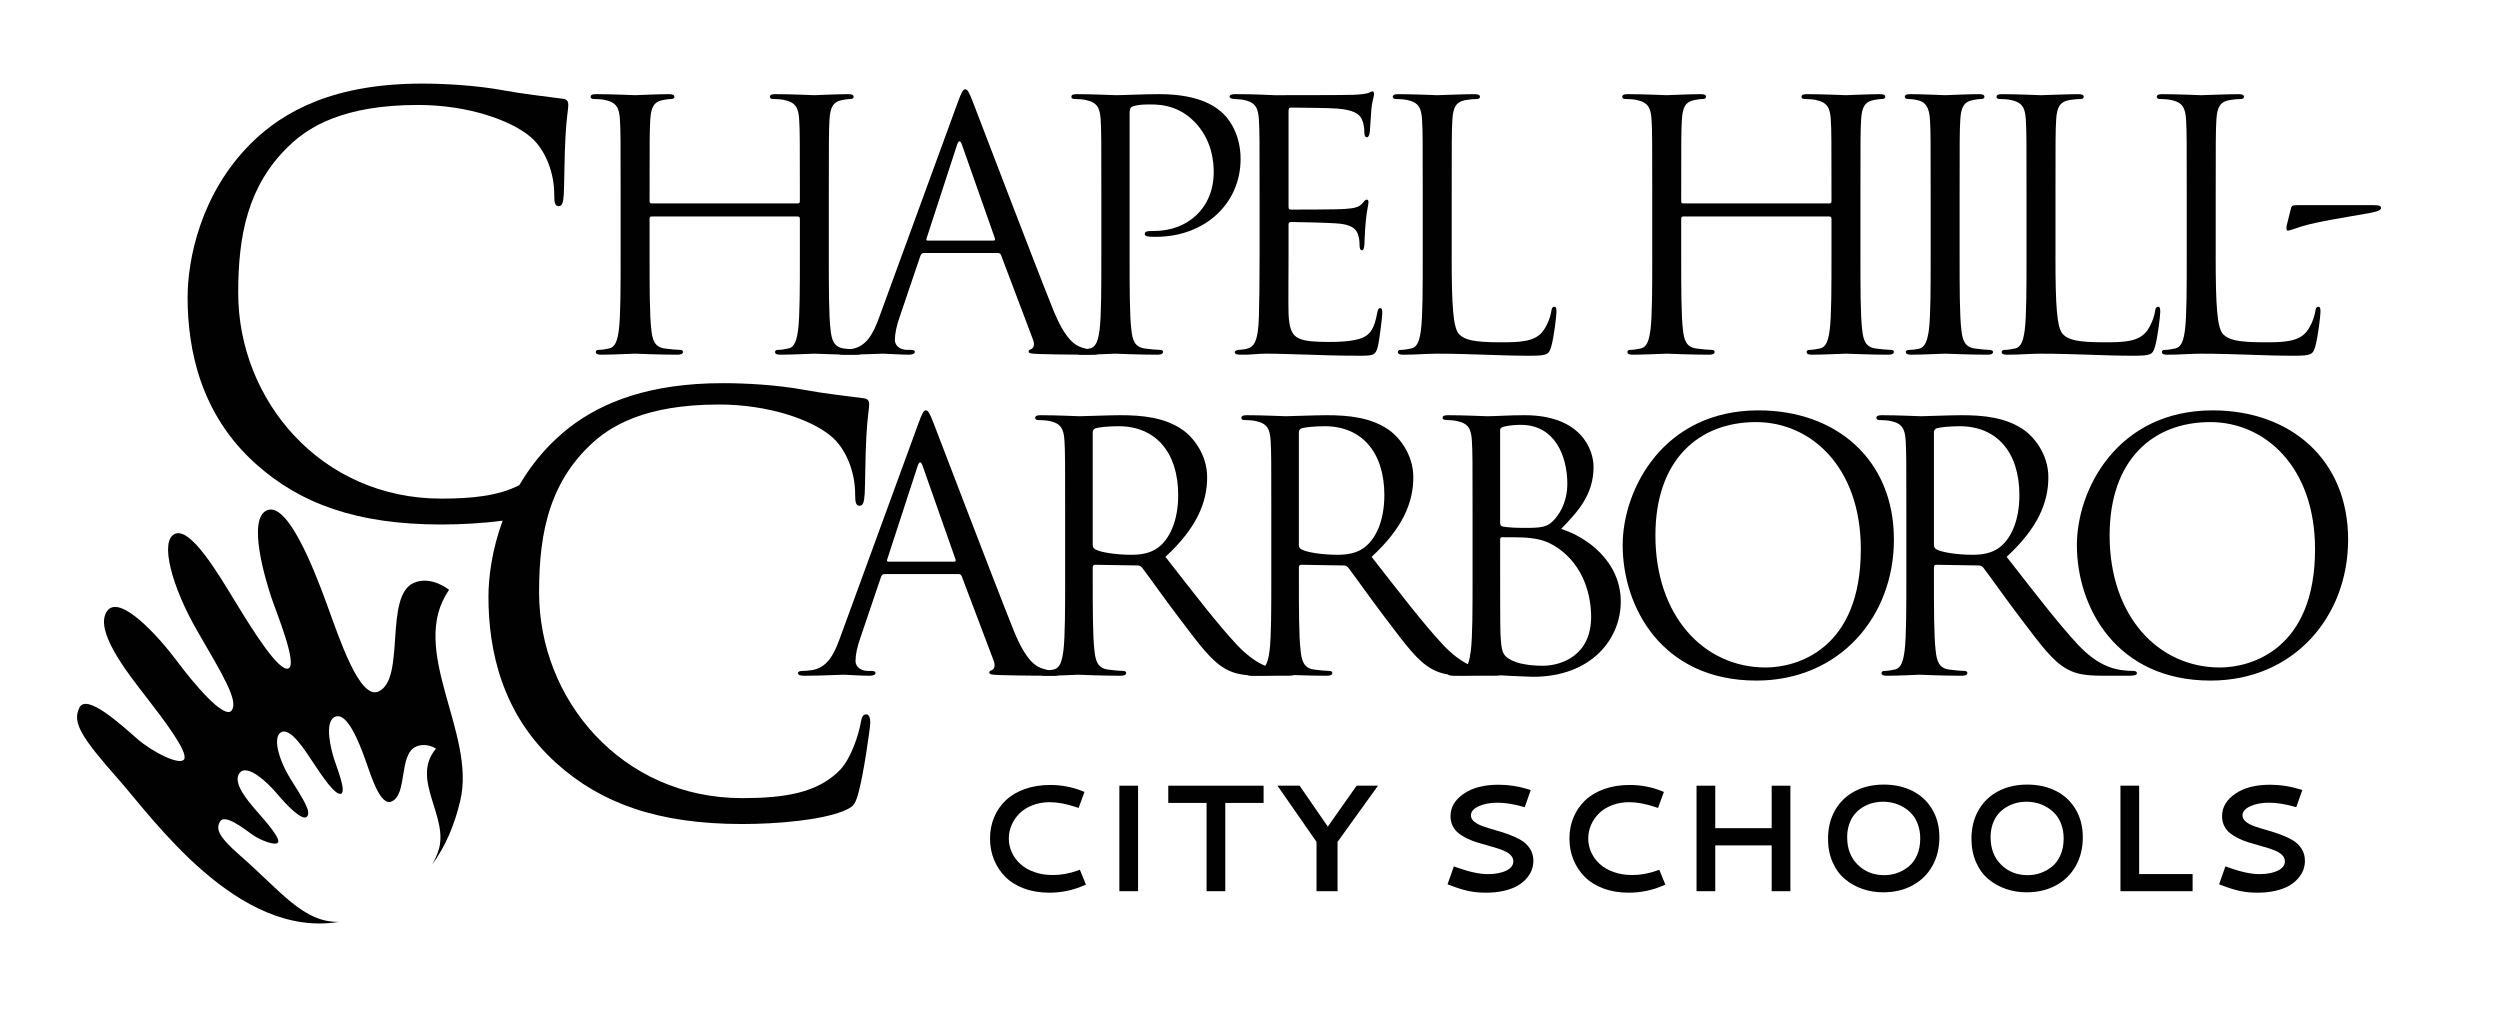 <svg xmlns="http://www.w3.org/2000/svg" id="Layer_1" width="362.874" height="150" viewBox="0 0 362.874 150"><defs><style>      .cls-1, .cls-2 {        fill: #010101;      }      .cls-2 {        fill-rule: evenodd;      }    </style></defs><g id="Layer_1-2" data-name="Layer_1"><g><path class="cls-2" d="M60.102,84.586c-4.422,1.847-1.153,14.108-5.197,15.797-2.735,1.142-5.615-7.618-7.511-12.812-1.896-5.194-5.666-14.744-8.634-13.505-2.962,1.237-.129,10.359.593,12.545.716,2.188,3.895,9.833,2.516,10.409-1.373.574-5.155-5.487-7.662-9.592-2.499-4.102-6.502-10.904-8.8-9.944-2.298.96-.451,7.739,3.231,14.101,3.676,6.364,6.038,10.154,4.983,11.538-1.053,1.39-5.532-3.935-8.023-7.282-2.489-3.341-8.307-9.842-10.103-7.076-1.788,2.77,2.845,8.693,5.625,12.274,2.781,3.581,6.093,7.979,5.635,9.106-.458,1.128-4.62-.968-6.88-2.942-2.26-1.974-7.311-6.623-8.352-4.486-1.041,2.137.168,4.18,5.684,10.418,5.057,5.726,17.317,23.135,32.018,20.671-5.185.136-8.456-4.457-14.439-9.686-3.065-2.676-3.511-3.809-2.832-4.899.683-1.098,3.378.988,4.596,1.873,1.209.882,3.496,1.745,3.81,1.17.308-.573-1.411-2.609-2.856-4.253-1.442-1.653-3.854-4.383-2.724-5.819,1.138-1.432,4.203,1.538,5.488,3.079,1.288,1.546,3.634,3.99,4.294,3.263.654-.724-.542-2.493-2.391-5.479-1.846-2.98-2.63-6.248-1.28-6.811,1.35-.564,3.366,2.626,4.631,4.544,1.266,1.918,3.181,4.753,3.99,4.415.809-.338-.696-3.973-1.018-5.021-.324-1.054-1.581-5.421.164-6.15,1.74-.727,3.51,3.823,4.387,6.299.88,2.482,2.168,6.68,3.78,6.006,2.374-.992,1.001-6.896,3.596-7.98,1.513-.632,2.862.308,2.862.308-3.802,4.492,2.041,9.958.323,14.892-.236.679-.531,1.329-.89,1.943,1.955-2.648,3.261-5.756,4.1-9.325,2.315-9.837-7.688-21.909-1.63-30.555,0,0-2.519-2.105-5.085-1.033l0-0Z"></path><g><path class="cls-1" d="M152.431,113.937c1.609,0,3.136.284,4.58.851l.399.161-.851,2.328-.41-.14c-1.394-.467-2.655-.7-3.782-.7-.891,0-1.715.146-2.473.437s-1.386.681-1.886,1.169c-.5.489-.887,1.049-1.164,1.681-.277.632-.415,1.293-.415,1.983,0,.711.149,1.389.447,2.032s.715,1.207,1.25,1.692c.535.485,1.209.87,2.021,1.153.812.284,1.699.426,2.662.426,1.178,0,2.356-.208,3.534-.625l.399-.14.884,2.155-.399.172c-1.559.668-3.204,1.002-4.936,1.002-1.343,0-2.563-.205-3.659-.614-1.096-.41-1.999-.972-2.71-1.687-.711-.715-1.259-1.546-1.644-2.494-.384-.949-.577-1.969-.577-3.06,0-1.106.198-2.134.593-3.082.395-.948.959-1.771,1.692-2.468.733-.697,1.652-1.243,2.759-1.638,1.106-.395,2.335-.593,3.685-.593l0.0 0Z"></path><path class="cls-1" d="M162.474,114.044h2.716v15.313h-2.716v-15.313Z"></path><path class="cls-1" d="M169.574,114.044h13.836v2.5h-5.56v12.813h-2.716v-12.813h-5.56v-2.5Z"></path><path class="cls-1" d="M185.425,114.044h3.211l4.095,5.938,4.181-5.938h3.104l-5.873,8.158v7.155h-3.05v-7.155l-5.668-8.158Z"></path><path class="cls-1" d="M217.514,113.904c1.429,0,2.841.212,4.235.636l.442.129-.883,2.5-.41-.118c-1.3-.359-2.486-.539-3.556-.539-1.056,0-1.96.172-2.71.517-.751.345-1.126.787-1.126,1.325,0,.352.167.661.501.927.334.266.767.49,1.299.674.531.183,1.119.365,1.762.544.643.18,1.288.388,1.934.625.646.237,1.235.51,1.767.819.532.309.965.72,1.299,1.234s.501,1.105.501,1.773c0,.431-.074.856-.221,1.277-.148.421-.395.835-.744,1.245-.349.41-.779.767-1.293,1.072-.514.306-1.168.553-1.961.744s-1.683.286-2.667.286c-.985,0-1.871-.092-2.662-.275-.79-.183-1.627-.447-2.511-.792l-.399-.151.916-2.608.42.161c1.818.647,3.315.97,4.494.97,1.106,0,2.002-.169,2.688-.506.686-.338,1.029-.783,1.029-1.337,0-.309-.104-.585-.313-.829s-.489-.451-.84-.62c-.352-.169-.756-.325-1.212-.469s-.936-.284-1.439-.42c-.503-.137-1.006-.284-1.509-.442-.503-.158-.982-.348-1.439-.571-.457-.222-.861-.474-1.212-.754-.352-.28-.632-.63-.841-1.051-.208-.42-.312-.889-.312-1.406,0-1.294.634-2.378,1.902-3.254,1.268-.876,2.958-1.315,5.07-1.315l0-0Z"></path><path class="cls-1" d="M236.533,113.937c1.609,0,3.136.284,4.58.851l.399.161-.851,2.328-.41-.14c-1.394-.467-2.655-.7-3.782-.7-.891,0-1.715.146-2.473.437s-1.387.681-1.886,1.169c-.5.489-.887,1.049-1.164,1.681-.277.632-.415,1.293-.415,1.983,0,.711.149,1.389.447,2.032.298.643.715,1.207,1.25,1.692.535.485,1.209.87,2.021,1.153.812.284,1.699.426,2.662.426,1.178,0,2.356-.208,3.534-.625l.399-.14.884,2.155-.399.172c-1.559.668-3.204,1.002-4.936,1.002-1.343,0-2.563-.205-3.659-.614-1.096-.41-1.999-.972-2.71-1.687-.711-.715-1.259-1.546-1.644-2.494-.384-.949-.577-1.969-.577-3.06,0-1.106.198-2.134.593-3.082.395-.948.959-1.771,1.692-2.468.733-.697,1.652-1.243,2.759-1.638,1.106-.395,2.335-.593,3.685-.593l0.0 0Z"></path><path class="cls-1" d="M257.158,114.044h2.716v15.313h-2.716v-6.649h-8.19v6.649h-2.716v-15.313h2.716v6.164h8.19v-6.164Z"></path><path class="cls-1" d="M273.429,113.883c1.559,0,2.945.305,4.16.916,1.214.61,2.169,1.499,2.866,2.667.697,1.168,1.045,2.524,1.045,4.068,0,1.567-.342,2.955-1.024,4.165-.683,1.211-1.642,2.15-2.877,2.818-1.236.668-2.655,1.002-4.256,1.002-1.056,0-2.058-.163-3.007-.49-.948-.327-1.798-.804-2.549-1.433s-1.347-1.446-1.788-2.452c-.442-1.006-.663-2.141-.663-3.405,0-1.573.345-2.958,1.034-4.154.69-1.196,1.645-2.112,2.866-2.748s2.619-.954,4.192-.954l-0.0 0ZM274.846,116.561c-.499-.126-1.008-.189-1.525-.189-.517,0-1.02.063-1.509.189-.489.126-.957.323-1.406.593-.449.269-.842.602-1.18.997-.338.395-.607.882-.808,1.46-.201.578-.302,1.216-.302,1.913,0,1.66.514,2.992,1.541,3.998,1.028,1.006,2.31,1.509,3.847,1.509.64,0,1.259-.104,1.859-.313.6-.208,1.154-.517,1.665-.927s.92-.966,1.228-1.67c.309-.704.464-1.505.464-2.403,0-.733-.108-1.403-.323-2.01-.216-.607-.501-1.111-.857-1.514s-.769-.744-1.239-1.024c-.471-.28-.956-.483-1.455-.609Z"></path><path class="cls-1" d="M294.247,113.883c1.559,0,2.945.305,4.16.916,1.214.61,2.169,1.499,2.866,2.667.697,1.168,1.045,2.524,1.045,4.068,0,1.567-.342,2.955-1.024,4.165-.683,1.211-1.642,2.15-2.877,2.818-1.236.668-2.655,1.002-4.256,1.002-1.056,0-2.058-.163-3.007-.49-.948-.327-1.798-.804-2.549-1.433s-1.347-1.446-1.788-2.452c-.442-1.006-.663-2.141-.663-3.405,0-1.573.345-2.958,1.034-4.154.69-1.196,1.645-2.112,2.866-2.748s2.619-.954,4.192-.954l-0.0 0ZM295.664,116.561c-.499-.126-1.008-.189-1.525-.189-.517,0-1.02.063-1.509.189-.489.126-.957.323-1.406.593-.449.269-.842.602-1.18.997-.338.395-.607.882-.808,1.46-.201.578-.302,1.216-.302,1.913,0,1.66.514,2.992,1.541,3.998,1.028,1.006,2.31,1.509,3.847,1.509.64,0,1.259-.104,1.859-.313.6-.208,1.154-.517,1.665-.927s.92-.966,1.228-1.67c.309-.704.464-1.505.464-2.403,0-.733-.108-1.403-.323-2.01-.216-.607-.501-1.111-.857-1.514s-.769-.744-1.239-1.024c-.471-.28-.956-.483-1.455-.609Z"></path><path class="cls-1" d="M307.781,114.044h2.716v12.823h7.759v2.489h-10.474v-15.313Z"></path><path class="cls-1" d="M329.505,113.904c1.429,0,2.841.212,4.235.636l.442.129-.883,2.5-.41-.118c-1.3-.359-2.486-.539-3.556-.539-1.056,0-1.96.172-2.71.517-.751.345-1.126.787-1.126,1.325,0,.352.167.661.501.927.334.266.767.49,1.299.674.531.183,1.119.365,1.762.544.643.18,1.288.388,1.934.625.646.237,1.235.51,1.767.819.532.309.965.72,1.299,1.234s.501,1.105.501,1.773c0,.431-.074.856-.221,1.277-.148.421-.395.835-.744,1.245-.349.41-.779.767-1.293,1.072-.514.306-1.168.553-1.961.744s-1.683.286-2.667.286c-.985,0-1.871-.092-2.662-.275-.79-.183-1.627-.447-2.511-.792l-.399-.151.916-2.608.42.161c1.818.647,3.315.97,4.494.97,1.106,0,2.002-.169,2.688-.506.686-.338,1.029-.783,1.029-1.337,0-.309-.104-.585-.313-.829s-.489-.451-.84-.62c-.352-.169-.756-.325-1.212-.469s-.936-.284-1.439-.42c-.503-.137-1.006-.284-1.509-.442-.503-.158-.982-.348-1.439-.571-.457-.222-.861-.474-1.212-.754-.352-.28-.632-.63-.841-1.051-.208-.42-.312-.889-.312-1.406,0-1.294.634-2.378,1.902-3.254,1.268-.876,2.958-1.315,5.07-1.315l0-0Z"></path></g><path class="cls-1" d="M126.323,104.913c0,.573-.977,7.671-1.796,10.451-.486,1.551-.65,1.714-2.118,2.364-3.265,1.305-9.468,1.878-14.693,1.878-12.247,0-20.492-3.019-26.94-8.812-7.917-7.104-9.877-16.407-9.877-24.166,0-2.867.515-6.858,2.06-11.053-2.826.38-6.021.556-8.918.556-12.241,0-20.486-3.025-26.934-8.818-7.917-7.104-9.877-16.407-9.877-24.16,0-5.471,1.878-15.021,9.14-22.282,4.898-4.898,12.329-8.736,24.898-8.736,3.265,0,7.835.246,11.837.983,3.101.568,5.629.813,8.648,1.223.573.082.737.41.737.895,0,.655-.246,1.633-.41,4.57-.164,2.697-.164,7.186-.246,8.408-.082,1.223-.246,1.714-.731,1.714-.573,0-.655-.568-.655-1.714,0-3.183-1.305-6.53-3.429-8.327-2.855-2.446-9.14-4.652-16.325-4.652-10.854,0-15.916,3.183-18.771,5.963-5.957,5.711-7.349,12.978-7.349,21.299,0,15.594,12.001,29.877,29.468,29.877,4.529,0,8.344-.404,11.346-1.966,1.223-2.101,2.756-4.16,4.658-6.062.205-.205.41-.404.62-.597.603-.573,1.246-1.123,1.925-1.656,4.851-3.768,11.785-6.477,22.347-6.477,3.265,0,7.841.24,11.837.977,3.101.573,5.635.819,8.654,1.223.568.082.731.41.731.901,0,.65-.246,1.633-.404,4.57-.164,2.692-.164,7.18-.246,8.408-.082,1.223-.246,1.714-.737,1.714-.568,0-.65-.573-.65-1.714,0-3.183-1.311-6.53-3.429-8.327-2.861-2.452-9.146-4.652-16.326-4.652-10.854,0-15.916,3.183-18.777,5.957-1.908,1.826-3.347,3.815-4.418,5.945-.492.977-.907,1.984-1.258,3.013-1.276,3.762-1.668,7.905-1.668,12.346,0,15.588,11.995,29.871,29.468,29.871,6.121,0,10.936-.731,14.201-4.078,1.714-1.796,2.774-5.389,3.019-6.858.164-.895.328-1.223.819-1.223.404,0,.568.573.568,1.223l0-0Z"></path><path class="cls-1" d="M115.799,29.523c.15,0,.301-.05.301-.3v-1.051c0-7.804,0-9.205-.1-10.806-.1-1.701-.501-2.501-2.151-2.851-.4-.1-1.251-.15-1.701-.15-.201,0-.401-.1-.401-.3,0-.3.25-.4.801-.4,2.251,0,5.403.15,5.653.15.25,0,3.402-.15,4.902-.15.55,0,.801.1.801.4,0,.2-.2.3-.4.3-.35,0-.65.05-1.251.15-1.351.25-1.751,1.101-1.851,2.851-.1,1.601-.1,3.002-.1,10.806v8.805c0,4.803,0,8.755.25,10.856.15,1.451.45,2.551,1.951,2.752.7.1,1.801.2,2.251.2.301,0,.401.15.401.3,0,.25-.25.4-.801.4-2.751,0-5.903-.15-6.153-.15-.25,0-3.402.15-4.903.15-.55,0-.801-.1-.801-.4,0-.15.1-.3.401-.3.45,0,1.05-.1,1.501-.2,1.001-.2,1.251-1.301,1.451-2.752.25-2.101.25-6.053.25-10.856v-5.253c0-.2-.15-.3-.301-.3h-21.211c-.15,0-.301.05-.301.3v5.253c0,4.803,0,8.755.25,10.856.15,1.451.45,2.551,1.951,2.752.701.1,1.801.2,2.251.2.3,0,.4.15.4.3,0,.25-.25.4-.8.4-2.752,0-5.903-.15-6.154-.15-.25,0-3.402.15-4.902.15-.55,0-.801-.1-.801-.4,0-.15.1-.3.4-.3.45,0,1.051-.1,1.501-.2,1.001-.2,1.25-1.301,1.451-2.752.25-2.101.25-6.053.25-10.856v-8.805c0-7.804,0-9.205-.1-10.806-.1-1.701-.5-2.501-2.151-2.851-.401-.1-1.251-.15-1.701-.15-.2,0-.4-.1-.4-.3,0-.3.25-.4.801-.4,2.251,0,5.403.15,5.653.15.25,0,3.402-.15,4.903-.15.55,0,.801.1.801.4,0,.2-.201.3-.401.3-.35,0-.65.05-1.25.15-1.351.25-1.751,1.101-1.851,2.851-.1,1.601-.1,3.002-.1,10.806v1.051c0,.25.15.3.301.3h21.211Z"></path><path class="cls-1" d="M134.096,36.727c-.25,0-.4.15-.5.4l-3.002,8.855c-.45,1.251-.7,2.451-.7,3.352,0,1.001.95,1.451,1.801,1.451h.45c.501,0,.65.1.65.3,0,.3-.45.4-.901.4-1.201,0-3.202-.15-3.752-.15s-3.302.15-5.653.15c-.65,0-.951-.1-.951-.4,0-.2.25-.3.701-.3.35,0,.801-.05,1.201-.1,2.301-.3,3.302-2.201,4.202-4.703l11.356-31.066c.601-1.651.801-1.951,1.101-1.951s.501.25,1.101,1.801c.75,1.901,8.605,22.562,11.657,30.166,1.801,4.452,3.251,5.253,4.302,5.553.75.25,1.551.3,1.951.3.3,0,.55.05.55.3,0,.3-.45.4-1.001.4-.75,0-4.402,0-7.854-.1-.95-.05-1.501-.05-1.501-.35,0-.2.15-.3.35-.35.3-.1.6-.55.3-1.351l-4.653-12.307c-.1-.2-.2-.3-.45-.3h-10.756v0ZM144.202,34.925c.25,0,.25-.15.2-.35l-4.753-13.507c-.25-.75-.5-.75-.75,0l-4.402,13.507c-.1.25,0,.35.15.35h9.555Z"></path><path class="cls-1" d="M159.86,28.172c0-7.804,0-9.205-.1-10.806-.1-1.701-.5-2.501-2.151-2.851-.401-.1-1.251-.15-1.701-.15-.2,0-.4-.1-.4-.3,0-.3.25-.4.801-.4,2.251,0,5.253.15,5.653.15,1.101,0,4.002-.15,6.303-.15,6.254,0,8.505,2.101,9.305,2.852,1.101,1.051,2.501,3.302,2.501,6.553,0,6.503-5.203,11.306-12.306,11.306-.25,0-.801,0-1.051-.05-.25,0-.55-.1-.55-.35,0-.4.301-.45,1.351-.45,4.853,0,8.655-3.302,8.655-8.555,0-1.251-.15-4.603-2.802-7.304-2.651-2.701-5.703-2.501-6.854-2.501-.85,0-1.701.1-2.151.3-.301.1-.401.45-.401.951v20.561c0,4.803,0,8.755.25,10.856.15,1.451.45,2.551,1.951,2.752.701.1,1.801.2,2.251.2.3,0,.4.15.4.3,0,.25-.25.4-.8.4-2.752,0-5.903-.15-6.154-.15-.15,0-3.302.15-4.802.15-.55,0-.801-.1-.801-.4,0-.15.1-.3.4-.3.45,0,1.051-.1,1.501-.2,1.001-.2,1.25-1.301,1.451-2.752.25-2.101.25-6.053.25-10.856v-8.805Z"></path><path class="cls-1" d="M182.828,28.172c0-7.804,0-9.205-.1-10.806-.1-1.701-.5-2.501-2.151-2.851-.35-.1-1.001-.1-1.451-.15-.35-.05-.65-.1-.65-.3,0-.3.25-.4.801-.4,1.15,0,2.501,0,5.653.15.35,0,10.306,0,11.457-.05,1.101-.05,2.001-.15,2.301-.3.3-.15.4-.2.55-.2.15,0,.2.2.2.45,0,.35-.3.95-.4,2.351-.05.75-.101,1.701-.201,3.002-.05.5-.2.85-.4.85-.3,0-.4-.25-.4-.65,0-.65-.101-1.251-.25-1.651-.35-1.151-1.401-1.651-3.602-1.851-.85-.1-6.303-.15-6.853-.15-.201,0-.301.15-.301.5v13.807c0,.35.05.5.301.5.65,0,6.803,0,7.954-.1,1.35-.1,2.001-.25,2.501-.851.25-.3.4-.5.6-.5.15,0,.25.1.25.4,0,.3-.25,1.151-.4,2.801-.15,1.551-.15,2.701-.2,3.402-.05.5-.15.751-.35.751-.301,0-.35-.4-.35-.801,0-.45-.05-.95-.2-1.401-.2-.751-.801-1.451-2.602-1.651-1.35-.15-6.303-.25-7.154-.25-.25,0-.35.15-.35.35v4.402c0,1.701-.05,7.504,0,8.555.1,2.051.401,3.152,1.651,3.652.851.35,2.201.45,4.153.45,1.501,0,3.151-.05,4.502-.45,1.601-.5,2.151-1.551,2.551-3.702.1-.55.2-.75.45-.75.3,0,.3.4.3.75,0,.4-.4,3.802-.65,4.853-.35,1.301-.75,1.301-2.702,1.301-3.702,0-5.353-.1-7.303-.15-2.001-.05-4.302-.15-6.254-.15-1.201,0-2.401.2-3.702.15-.55,0-.801-.1-.801-.4,0-.15.25-.25.55-.3.5-.05.801-.05,1.151-.15,1.05-.25,1.701-.951,1.801-4.703.05-1.951.1-4.503.1-8.955v-8.805l0-0Z"></path><path class="cls-1" d="M210.71,37.077c0,7.354.2,10.556,1.101,11.456.801.8,2.101,1.151,6.003,1.151,2.651,0,4.853-.05,6.053-1.501.65-.8,1.151-2.051,1.301-3.002.05-.4.15-.65.45-.65.25,0,.301.2.301.751s-.35,3.552-.751,5.003c-.35,1.151-.5,1.351-3.151,1.351-4.302,0-8.555-.3-13.407-.3-1.551,0-3.051.15-4.902.15-.55,0-.801-.1-.801-.4,0-.15.1-.3.4-.3.45,0,1.051-.1,1.501-.2,1.001-.2,1.25-1.301,1.451-2.752.25-2.101.25-6.053.25-10.856v-8.805c0-7.804,0-9.205-.1-10.806-.1-1.701-.5-2.501-2.151-2.851-.401-.1-1.251-.15-1.701-.15-.2,0-.4-.1-.4-.3,0-.3.25-.4.801-.4,2.251,0,5.403.15,5.653.15.25,0,3.902-.15,5.403-.15.55,0,.801.1.801.4,0,.2-.2.3-.4.3-.35,0-1.051.05-1.651.15-1.451.25-1.851,1.101-1.951,2.851-.1,1.601-.1,3.002-.1,10.806v8.905h-0Z"></path><path class="cls-1" d="M265.537,29.523c.15,0,.301-.05.301-.3v-1.051c0-7.804,0-9.205-.1-10.806-.1-1.701-.501-2.501-2.151-2.851-.4-.1-1.251-.15-1.701-.15-.201,0-.401-.1-.401-.3,0-.3.25-.4.801-.4,2.251,0,5.403.15,5.653.15.25,0,3.402-.15,4.902-.15.55,0,.801.1.801.4,0,.2-.2.3-.4.3-.35,0-.65.05-1.251.15-1.351.25-1.751,1.101-1.851,2.851-.1,1.601-.1,3.002-.1,10.806v8.805c0,4.803,0,8.755.25,10.856.15,1.451.45,2.551,1.951,2.752.7.1,1.801.2,2.251.2.301,0,.401.15.401.3,0,.25-.25.4-.801.4-2.751,0-5.903-.15-6.153-.15-.25,0-3.402.15-4.903.15-.55,0-.801-.1-.801-.4,0-.15.1-.3.401-.3.45,0,1.05-.1,1.501-.2,1.001-.2,1.251-1.301,1.451-2.752.25-2.101.25-6.053.25-10.856v-5.253c0-.2-.15-.3-.301-.3h-21.211c-.15,0-.301.05-.301.3v5.253c0,4.803,0,8.755.25,10.856.15,1.451.45,2.551,1.951,2.752.701.1,1.801.2,2.251.2.3,0,.4.15.4.3,0,.25-.25.4-.8.4-2.752,0-5.903-.15-6.154-.15-.25,0-3.402.15-4.902.15-.55,0-.801-.1-.801-.4,0-.15.1-.3.4-.3.45,0,1.051-.1,1.501-.2,1.001-.2,1.25-1.301,1.451-2.752.25-2.101.25-6.053.25-10.856v-8.805c0-7.804,0-9.205-.1-10.806-.1-1.701-.5-2.501-2.151-2.851-.401-.1-1.251-.15-1.701-.15-.2,0-.4-.1-.4-.3,0-.3.25-.4.801-.4,2.251,0,5.403.15,5.653.15.25,0,3.402-.15,4.903-.15.55,0,.801.1.801.4,0,.2-.201.3-.401.3-.35,0-.65.05-1.25.15-1.351.25-1.751,1.101-1.851,2.851-.1,1.601-.1,3.002-.1,10.806v1.051c0,.25.15.3.301.3h21.211-0Z"></path><path class="cls-1" d="M280.234,28.172c0-7.804,0-9.205-.1-10.806-.1-1.701-.6-2.551-1.701-2.801-.55-.15-1.201-.2-1.551-.2-.2,0-.401-.1-.401-.3,0-.3.25-.4.801-.4,1.651,0,4.803.15,5.053.15.25,0,3.402-.15,4.903-.15.55,0,.801.1.801.4,0,.2-.201.3-.401.3-.35,0-.65.05-1.25.15-1.351.25-1.751,1.101-1.851,2.851-.1,1.601-.1,3.002-.1,10.806v8.805c0,4.803,0,8.755.25,10.856.15,1.451.45,2.551,1.951,2.752.701.1,1.751.2,2.051.2.45,0,.6.15.6.3,0,.25-.2.4-.75.4-2.751,0-5.953-.15-6.203-.15-.25,0-3.402.15-4.902.15-.55,0-.801-.1-.801-.4,0-.15.1-.3.55-.3.3,0,.85-.05,1.301-.15,1.001-.2,1.301-1.351,1.501-2.802.25-2.101.25-6.053.25-10.856v-8.805l-0-0Z"></path><path class="cls-1" d="M298.349,37.077c0,7.354.2,10.556,1.101,11.456.801.8,2.101,1.151,6.003,1.151,2.651,0,4.853-.05,6.053-1.501.65-.8,1.151-2.051,1.301-3.002.05-.4.15-.65.45-.65.25,0,.301.2.301.751s-.35,3.552-.751,5.003c-.35,1.151-.5,1.351-3.151,1.351-4.302,0-8.555-.3-13.407-.3-1.551,0-3.051.15-4.902.15-.55,0-.801-.1-.801-.4,0-.15.1-.3.4-.3.45,0,1.051-.1,1.501-.2,1.001-.2,1.25-1.301,1.451-2.752.25-2.101.25-6.053.25-10.856v-8.805c0-7.804,0-9.205-.1-10.806-.1-1.701-.5-2.501-2.151-2.851-.401-.1-1.251-.15-1.701-.15-.2,0-.4-.1-.4-.3,0-.3.25-.4.801-.4,2.251,0,5.403.15,5.653.15.25,0,3.902-.15,5.403-.15.55,0,.801.1.801.4,0,.2-.2.3-.4.3-.35,0-1.051.05-1.651.15-1.451.25-1.851,1.101-1.951,2.851-.1,1.601-.1,3.002-.1,10.806v8.905Z"></path><path class="cls-1" d="M321.606,37.077c0,7.354.2,10.556,1.101,11.456.801.8,2.101,1.151,6.003,1.151,2.651,0,4.853-.05,6.053-1.501.65-.8,1.151-2.051,1.301-3.002.05-.4.15-.65.45-.65.25,0,.301.2.301.751s-.35,3.552-.751,5.003c-.35,1.151-.5,1.351-3.151,1.351-4.302,0-8.555-.3-13.407-.3-1.551,0-3.051.15-4.902.15-.55,0-.801-.1-.801-.4,0-.15.1-.3.4-.3.45,0,1.051-.1,1.501-.2,1.001-.2,1.25-1.301,1.451-2.752.25-2.101.25-6.053.25-10.856v-8.805c0-7.804,0-9.205-.1-10.806-.1-1.701-.5-2.501-2.151-2.851-.401-.1-1.251-.15-1.701-.15-.2,0-.4-.1-.4-.3,0-.3.25-.4.801-.4,2.251,0,5.403.15,5.653.15.25,0,3.902-.15,5.403-.15.55,0,.801.1.801.4,0,.2-.2.3-.4.3-.35,0-1.051.05-1.651.15-1.451.25-1.851,1.101-1.951,2.851-.1,1.601-.1,3.002-.1,10.806v8.905Z"></path><path class="cls-1" d="M344.358,29.773c1.101,0,1.251.15,1.251.4,0,.4-.701.55-1.651.751-3.402.6-7.654,1.251-9.905,1.951-1.001.3-1.701.601-1.951.601s-.25-.3-.2-.701l.65-2.601c.1-.35.3-.4,1.001-.4h10.806Z"></path><path class="cls-1" d="M128.384,83.328c-.25,0-.4.15-.5.4l-3.002,8.855c-.45,1.251-.7,2.451-.7,3.352,0,1.001.95,1.451,1.801,1.451h.45c.501,0,.65.1.65.3,0,.3-.45.4-.901.4-1.201,0-3.202-.15-3.752-.15s-3.302.15-5.653.15c-.65,0-.951-.1-.951-.4,0-.2.25-.3.701-.3.35,0,.801-.05,1.201-.1,2.301-.3,3.302-2.201,4.202-4.703l11.356-31.066c.601-1.651.801-1.951,1.101-1.951s.501.25,1.101,1.801c.75,1.901,8.605,22.562,11.657,30.166,1.801,4.452,3.251,5.253,4.302,5.553.75.25,1.551.3,1.951.3.3,0,.55.05.55.3,0,.3-.45.4-1.001.4-.75,0-4.402,0-7.854-.1-.95-.05-1.501-.05-1.501-.35,0-.2.15-.3.35-.35.3-.1.6-.55.3-1.351l-4.653-12.307c-.1-.2-.2-.3-.45-.3h-10.756v-0ZM138.489,81.527c.25,0,.25-.15.2-.35l-4.753-13.507c-.25-.75-.5-.75-.75,0l-4.402,13.507c-.1.25,0,.35.15.35h9.555Z"></path><path class="cls-1" d="M154.605,74.773c0-7.804,0-9.205-.1-10.806-.1-1.701-.5-2.501-2.151-2.851-.401-.1-1.251-.15-1.701-.15-.2,0-.4-.1-.4-.3,0-.3.25-.4.801-.4,2.251,0,5.403.15,5.653.15.55,0,4.353-.15,5.903-.15,3.151,0,6.503.3,9.155,2.201,1.251.9,3.452,3.352,3.452,6.803,0,3.702-1.551,7.404-6.054,11.556,4.102,5.253,7.505,9.705,10.406,12.807,2.702,2.851,4.853,3.402,6.103,3.602.95.15,1.651.15,1.951.15.25,0,.45.15.45.3,0,.3-.3.4-1.201.4h-3.552c-2.801,0-4.052-.25-5.353-.95-2.151-1.151-3.902-3.602-6.754-7.354-2.101-2.751-4.453-6.103-5.453-7.404-.2-.2-.35-.3-.65-.3l-6.153-.1c-.25,0-.35.15-.35.4v1.201c0,4.803,0,8.755.25,10.856.15,1.451.45,2.551,1.951,2.752.701.1,1.801.2,2.251.2.3,0,.4.15.4.3,0,.25-.25.4-.801.4-2.751,0-5.903-.15-6.153-.15-.05,0-3.202.15-4.702.15-.55,0-.801-.1-.801-.4,0-.15.1-.3.4-.3.45,0,1.051-.1,1.501-.2,1.001-.2,1.25-1.301,1.451-2.752.25-2.101.25-6.053.25-10.856v-8.805l-0-0ZM158.607,79.126c0,.25.1.45.35.6.75.45,3.051.8,5.253.8,1.201,0,2.602-.15,3.752-.95,1.751-1.201,3.052-3.902,3.052-7.704,0-6.253-3.302-10.005-8.655-10.005-1.501,0-2.851.15-3.352.3-.25.1-.4.3-.4.6v16.359l-0.0 0Z"></path><path class="cls-1" d="M184.53,74.773c0-7.804,0-9.205-.1-10.806-.1-1.701-.5-2.501-2.151-2.851-.401-.1-1.251-.15-1.701-.15-.2,0-.4-.1-.4-.3,0-.3.25-.4.801-.4,2.251,0,5.403.15,5.653.15.55,0,4.353-.15,5.903-.15,3.151,0,6.503.3,9.155,2.201,1.251.9,3.452,3.352,3.452,6.803,0,3.702-1.551,7.404-6.054,11.556,4.102,5.253,7.505,9.705,10.406,12.807,2.702,2.851,4.853,3.402,6.103,3.602.95.15,1.651.15,1.951.15.25,0,.45.15.45.3,0,.3-.3.4-1.201.4h-3.552c-2.801,0-4.052-.25-5.353-.95-2.151-1.151-3.902-3.602-6.754-7.354-2.101-2.751-4.453-6.103-5.453-7.404-.2-.2-.35-.3-.65-.3l-6.153-.1c-.25,0-.35.15-.35.4v1.201c0,4.803,0,8.755.25,10.856.15,1.451.45,2.551,1.951,2.752.701.1,1.801.2,2.251.2.3,0,.4.15.4.3,0,.25-.25.4-.801.4-2.751,0-5.903-.15-6.153-.15-.05,0-3.202.15-4.702.15-.55,0-.801-.1-.801-.4,0-.15.1-.3.4-.3.45,0,1.051-.1,1.501-.2,1.001-.2,1.25-1.301,1.451-2.752.25-2.101.25-6.053.25-10.856v-8.805l-0-0ZM188.532,79.126c0,.25.1.45.35.6.75.45,3.051.8,5.253.8,1.201,0,2.602-.15,3.752-.95,1.751-1.201,3.052-3.902,3.052-7.704,0-6.253-3.302-10.005-8.655-10.005-1.501,0-2.851.15-3.352.3-.25.1-.4.3-.4.6v16.359l0.0 0Z"></path><path class="cls-1" d="M213.742,74.773c0-7.804,0-9.205-.1-10.806-.1-1.701-.5-2.501-2.151-2.851-.401-.1-1.251-.15-1.451-.15-.45,0-.65-.1-.65-.3,0-.3.25-.4.801-.4,2.251,0,5.403.15,5.653.15,1.201,0,3.152-.15,5.453-.15,8.205,0,10.005,5.003,10.005,7.504,0,4.102-2.351,6.554-4.702,9.005,3.702,1.151,8.655,4.703,8.655,10.556,0,5.353-4.202,10.906-12.757,10.906-.55,0-2.151-.1-3.602-.15-1.451-.1-2.851-.15-3.052-.15-1.601,0-3.151.15-4.902.15-.55,0-.801-.1-.801-.35,0-.15.1-.35.75-.35.401,0,.75-.05,1.201-.15,1.001-.2,1.201-1.351,1.401-2.802.25-2.101.25-6.053.25-10.856v-8.805ZM217.744,75.874c0,.35.1.45.35.55.3.05,1.201.2,3.051.2,2.802,0,3.502-.1,4.553-1.301,1.051-1.201,1.801-3.002,1.801-5.053,0-4.152-1.851-8.605-6.754-8.605-.55,0-1.601.05-2.401.25-.45.1-.601.25-.601.55v13.407h-0ZM217.744,81.177c0,3.852,0,10.055.05,10.806.15,2.451.15,3.152,1.701,3.902,1.351.65,3.502.751,4.402.751,2.702,0,7.054-1.451,7.054-7.104,0-3.001-1-7.354-4.853-10.005-1.701-1.151-2.951-1.301-4.152-1.451-.65-.1-3.151-.1-3.902-.1-.2,0-.3.1-.3.35v2.852Z"></path><path class="cls-1" d="M235.53,79.126c0-8.104,5.903-19.561,19.71-19.561,11.257,0,19.661,7.104,19.661,18.76,0,11.206-7.904,20.461-19.961,20.461-13.707,0-19.41-10.656-19.41-19.661h0ZM270.098,79.726c0-12.007-7.304-18.46-15.208-18.46-8.355,0-14.608,5.503-14.608,16.459,0,11.656,7.004,19.16,16.009,19.16,4.502,0,13.807-2.601,13.807-17.159Z"></path><path class="cls-1" d="M276.706,74.773c0-7.804,0-9.205-.1-10.806-.1-1.701-.5-2.501-2.151-2.851-.401-.1-1.251-.15-1.701-.15-.2,0-.4-.1-.4-.3,0-.3.25-.4.801-.4,2.251,0,5.403.15,5.653.15.55,0,4.353-.15,5.903-.15,3.151,0,6.503.3,9.155,2.201,1.251.9,3.452,3.352,3.452,6.803,0,3.702-1.551,7.404-6.054,11.556,4.102,5.253,7.505,9.705,10.406,12.807,2.702,2.851,4.853,3.402,6.103,3.602.95.15,1.651.15,1.951.15.25,0,.45.15.45.3,0,.3-.3.4-1.201.4h-3.552c-2.801,0-4.052-.25-5.353-.95-2.151-1.151-3.902-3.602-6.754-7.354-2.101-2.751-4.453-6.103-5.453-7.404-.2-.2-.35-.3-.65-.3l-6.153-.1c-.25,0-.35.15-.35.4v1.201c0,4.803,0,8.755.25,10.856.15,1.451.45,2.551,1.951,2.752.701.1,1.801.2,2.251.2.3,0,.4.15.4.3,0,.25-.25.4-.801.4-2.751,0-5.903-.15-6.153-.15-.05,0-3.202.15-4.702.15-.55,0-.801-.1-.801-.4,0-.15.1-.3.4-.3.45,0,1.051-.1,1.501-.2,1.001-.2,1.25-1.301,1.451-2.752.25-2.101.25-6.053.25-10.856v-8.805l-0-0ZM280.708,79.126c0,.25.1.45.35.6.75.45,3.051.8,5.253.8,1.201,0,2.602-.15,3.752-.95,1.751-1.201,3.052-3.902,3.052-7.704,0-6.253-3.302-10.005-8.655-10.005-1.501,0-2.851.15-3.352.3-.25.1-.4.3-.4.6v16.359l0.0 0Z"></path><path class="cls-1" d="M301.458,79.126c0-8.104,5.903-19.561,19.71-19.561,11.257,0,19.661,7.104,19.661,18.76,0,11.206-7.904,20.461-19.961,20.461-13.707,0-19.41-10.656-19.41-19.661ZM336.027,79.726c0-12.007-7.304-18.46-15.208-18.46-8.355,0-14.608,5.503-14.608,16.459,0,11.656,7.004,19.16,16.009,19.16,4.502,0,13.807-2.601,13.807-17.159h0Z"></path></g></g></svg>